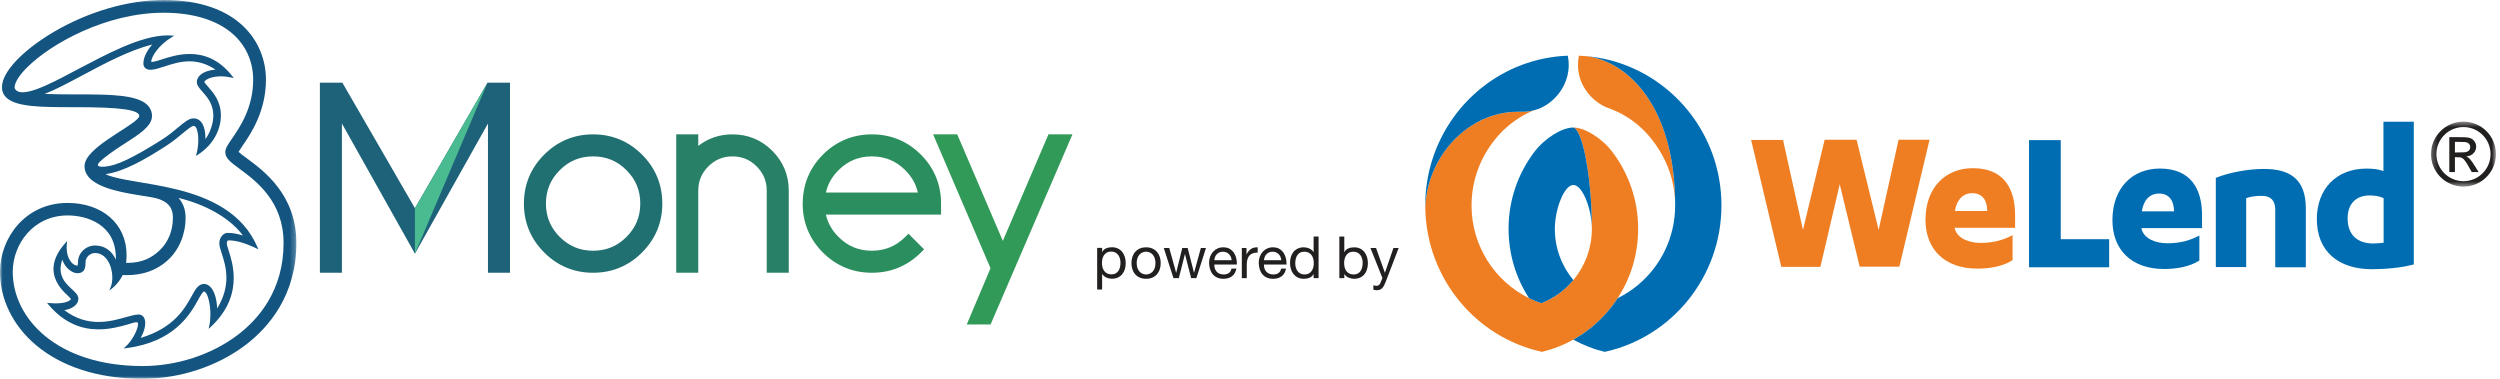 <?xml version="1.0" encoding="UTF-8"?>
<svg width="462px" height="70px" viewBox="0 0 462 70" version="1.1" xmlns="http://www.w3.org/2000/svg" xmlns:xlink="http://www.w3.org/1999/xlink">
    <!-- Generator: Sketch 52.6 (67491) - http://www.bohemiancoding.com/sketch -->
    <title>Page 1</title>
    <desc>Created with Sketch.</desc>
    <defs>
        <polygon id="path-1" points="0.247 0.478 12.253 0.478 12.253 12.484 0.247 12.484"></polygon>
        <polygon id="path-3" points="0 0 54.767 0 54.767 69.999 0 69.999"></polygon>
    </defs>
    <g id="Page-1" stroke="none" stroke-width="1" fill="none" fill-rule="evenodd">
        <g>
            <path d="M343.096,25.822 L347.173,42.492 L350.858,25.822 L356.582,25.822 L350.999,49.285 L343.668,49.285 L339.983,34.047 L336.408,49.32 L329.183,49.32 L323.604,25.857 L329.504,25.857 L333.189,42.492 L337.196,25.822 L343.096,25.822 Z M367.237,38.987 C367.237,37.27 366.524,35.699 364.48,35.699 C362.658,35.699 361.583,37.024 361.262,38.987 L367.237,38.987 Z M361.232,42.135 L361.232,42.206 C361.699,44.103 363.948,44.887 366.027,44.887 C368.351,44.887 370.174,44.384 371.926,43.456 L371.926,48.07 C370.28,49.179 367.814,49.642 365.414,49.642 C359.404,49.642 355.829,46.102 355.829,40.63 C355.829,34.619 359.55,31.079 364.591,31.079 C370.491,31.079 372.388,35.086 372.388,39.7 L372.388,42.095 L361.226,42.095 L361.232,42.135 Z" id="Fill-1" fill="#EF7E22"></path>
            <path d="M374.929,25.892 L380.828,25.892 L380.828,44.204 L389.771,44.204 L389.771,49.39 L374.964,49.39 L374.964,25.892 L374.929,25.892 Z M401.756,39.057 C401.756,37.34 401.043,35.769 398.999,35.769 C397.177,35.769 396.102,37.094 395.816,39.057 L401.756,39.057 Z M395.746,42.205 L395.746,42.276 C396.213,44.173 398.462,44.957 400.541,44.957 C402.866,44.957 404.688,44.454 406.441,43.526 L406.441,48.14 C404.759,49.249 402.328,49.711 399.929,49.711 C393.918,49.711 390.378,46.172 390.378,40.7 C390.378,34.689 394.099,31.149 399.14,31.149 C405.04,31.149 406.938,35.156 406.938,39.77 L406.938,42.165 L395.741,42.165 L395.746,42.205 Z M409.483,32.867 C412.059,31.828 415.564,31.219 418.355,31.219 C423.005,31.219 426.118,32.937 426.118,38.515 L426.118,49.39 L420.464,49.39 L420.464,38.731 C420.464,37.3 419.857,36.19 417.924,36.19 C417.03,36.19 415.955,36.295 415.096,36.618 L415.096,49.35 L409.483,49.35 L409.483,32.867 Z M440.493,36.622 C439.78,36.266 438.921,36.12 437.882,36.12 C435.376,36.12 433.84,37.692 433.84,40.342 C433.84,43.345 435.592,44.992 438.56,44.992 C438.987,44.992 439.81,44.957 440.493,44.852 L440.493,36.622 Z M446.106,48.858 C443.887,49.466 440.92,49.752 438.344,49.752 C432.193,49.752 428.151,46.498 428.151,40.489 C428.151,34.98 431.691,31.155 437.345,31.155 C438.525,31.155 439.704,31.295 440.458,31.621 L440.458,22.498 L446.071,22.498 L446.071,48.858 L446.106,48.858 Z" id="Fill-3" fill="#006DB2"></path>
            <g id="Group-7" transform="translate(449, 22)">
                <mask id="mask-2" fill="white">
                    <use xlink:href="#path-1"></use>
                </mask>
                <g id="Clip-6"></g>
                <path d="M6.25,11.484 C3.487,11.484 1.248,9.244 1.248,6.481 C1.248,3.718 3.487,1.478 6.25,1.478 C9.013,1.478 11.252,3.718 11.252,6.481 C11.252,9.244 9.013,11.484 6.25,11.484 M6.25,0.478 C2.935,0.478 0.247,3.166 0.247,6.481 C0.247,9.797 2.935,12.484 6.25,12.484 C9.565,12.484 12.253,9.797 12.253,6.481 C12.253,3.166 9.565,0.478 6.25,0.478" id="Fill-5" fill="#221F1F" mask="url(#mask-2)"></path>
            </g>
            <path d="M455.445,28.143 C455.332,28.158 455.125,28.164 454.485,28.167 L453.669,28.173 L453.669,27.196 L453.669,26.218 L454.523,26.224 C455.209,26.229 455.405,26.234 455.526,26.249 C455.743,26.279 455.859,26.311 456.007,26.385 C456.248,26.506 456.406,26.706 456.472,26.97 C456.494,27.059 456.498,27.101 456.492,27.227 C456.481,27.487 456.406,27.66 456.226,27.841 C456.149,27.919 456.104,27.954 456.032,27.988 C455.864,28.068 455.72,28.106 455.445,28.143 Z M458.027,31.76 C458.014,31.742 457.92,31.591 457.817,31.426 C457.715,31.261 457.515,30.94 457.373,30.713 C456.988,30.095 456.757,29.762 456.52,29.488 C456.271,29.199 456.163,29.11 455.91,28.984 L455.765,28.913 L455.84,28.903 C456.407,28.833 456.781,28.657 457.113,28.304 C457.434,27.964 457.597,27.557 457.598,27.099 C457.598,26.829 457.555,26.641 457.434,26.384 C457.345,26.196 457.244,26.052 457.096,25.903 C456.803,25.608 456.477,25.466 455.933,25.399 C455.575,25.354 455.47,25.351 454.054,25.345 L452.632,25.339 L452.632,28.567 L452.632,31.794 L453.15,31.794 L453.669,31.794 L453.669,30.425 L453.669,29.056 L454.054,29.056 C454.572,29.056 454.764,29.083 454.964,29.184 C455.196,29.301 455.444,29.566 455.742,30.013 C455.931,30.296 456,30.414 456.449,31.213 C456.484,31.275 456.533,31.363 456.558,31.407 C456.584,31.452 456.643,31.557 456.69,31.642 L456.776,31.794 L457.413,31.794 L458.049,31.794 L458.027,31.76 Z" id="Fill-8" fill="#221F1F"></path>
            <path d="M293.238,10.386 C292.755,10.341 292.269,10.309 291.779,10.29 C291.669,10.844 291.611,11.415 291.611,11.999 C291.611,15.489 293.8,18.419 296.742,19.788 C297.177,19.931 297.745,20.165 298.166,20.338 C302.082,21.962 305.053,24.88 307.125,28.569 C308.681,31.34 309.571,34.544 309.571,37.959 C309.571,19.317 300.566,11.322 293.238,10.386" id="Fill-10" fill="#EF7E22"></path>
            <path d="M297.992,28.11 C296.045,25.533 292.871,23.566 290.756,23.566 C291.36,23.566 292.267,25.533 292.823,28.11 C293.672,32.042 294.176,36.954 294.176,42.286 C294.176,45.896 292.889,49.201 290.756,51.759 C289.181,53.65 287.145,55.131 284.823,56.029 C284.047,55.767 283.293,55.457 282.566,55.101 C276.278,52.02 271.941,45.503 271.941,37.959 C271.941,34.544 272.83,31.339 274.387,28.568 C276.458,24.88 279.525,22.015 283.44,20.392 C283.442,20.391 283.444,20.39 283.447,20.389 C282.775,20.561 282.073,20.653 281.348,20.653 L280.493,20.653 C271.194,20.653 263.629,29.092 263.394,38.473 C263.63,51.523 272.789,62.367 284.959,65.023 C287.011,64.534 288.956,63.767 290.756,62.765 C293.581,61.191 296.045,59.038 297.992,56.462 C298.325,56.019 298.643,55.566 298.945,55.101 C301.337,51.422 302.729,47.018 302.729,42.286 C302.729,36.954 300.962,32.042 297.992,28.11" id="Fill-12" fill="#EF7E22"></path>
            <path d="M289.733,10.291 C283.752,10.514 278.262,12.679 273.86,16.181 C271.836,17.79 270.04,19.682 268.533,21.798 C265.296,26.347 263.389,31.927 263.389,37.959 C263.389,38.131 263.392,38.302 263.395,38.474 C263.629,29.093 271.194,20.653 280.493,20.653 L281.349,20.653 C282.073,20.653 282.775,20.562 283.447,20.39 C283.899,20.275 284.335,20.123 284.754,19.938 C284.782,19.926 284.81,19.912 284.838,19.899 C287.545,18.61 289.602,15.873 289.87,12.704 C289.874,12.661 289.877,12.618 289.879,12.575 C289.884,12.511 289.888,12.446 289.891,12.382 C289.897,12.255 289.901,12.129 289.901,12 C289.901,11.415 289.842,10.844 289.733,10.291" id="Fill-14" fill="#006DB2"></path>
            <path d="M294.176,42.286 C294.176,36.954 293.672,32.042 292.823,28.11 C292.267,25.533 291.36,23.566 290.756,23.566 C288.64,23.566 285.466,25.533 283.519,28.109 C280.549,32.042 278.783,36.954 278.783,42.286 C278.783,47.018 280.175,51.422 282.566,55.101 C283.293,55.457 284.047,55.767 284.823,56.029 C287.145,55.131 289.181,53.65 290.756,51.76 C288.623,49.201 287.335,45.896 287.335,42.286 C287.335,38.675 289.051,34.183 290.756,34.183 C292.46,34.183 294.176,38.675 294.176,42.286" id="Fill-16" fill="#006DB2"></path>
            <path d="M312.978,21.799 C311.472,19.682 309.676,17.79 307.651,16.181 C303.609,12.965 298.651,10.879 293.238,10.386 C300.565,11.323 309.57,19.318 309.57,37.959 C309.57,43.883 306.895,49.174 302.701,52.664 C301.555,53.618 300.295,54.441 298.945,55.102 C298.643,55.567 298.325,56.02 297.992,56.462 C296.044,59.038 293.581,61.192 290.755,62.766 C292.555,63.768 294.5,64.534 296.552,65.024 C308.882,62.333 318.122,51.239 318.122,37.959 C318.122,31.927 316.214,26.347 312.978,21.799" id="Fill-18" fill="#006DB2"></path>
            <g id="Group-22">
                <mask id="mask-4" fill="white">
                    <use xlink:href="#path-3"></use>
                </mask>
                <g id="Clip-21"></g>
                <path d="M3.224,16.846 C2.905,16.657 2.7,16.453 2.7,16.145 C2.7,15.306 3.498,13.96 4.974,12.492 C9.397,8.056 19.642,2.348 30.255,2.353 C35.62,2.353 39.985,3.68 42.889,6.157 C45.404,8.3 46.786,11.344 46.786,14.719 C46.786,19.909 44.342,23.485 42.853,25.648 C42.093,26.745 41.641,27.39 41.635,28.119 C41.632,28.7 41.911,29.189 42.364,29.651 C42.816,30.117 43.452,30.587 44.234,31.165 C47.325,33.453 52.403,37.188 52.405,44.904 C52.403,53.669 47.773,58.995 43.872,61.938 C39.066,65.564 32.666,67.647 26.338,67.645 C10.529,67.641 2.355,58.849 2.355,50.233 C2.355,47.675 3.309,45.066 5.055,43.102 C6.801,41.136 9.328,39.815 12.502,39.812 L12.511,39.812 C14.283,39.812 16.524,40.227 18.299,41.416 C20.078,42.608 21.408,44.55 21.413,47.699 C21.413,47.791 21.41,47.883 21.41,47.977 C21.251,47.62 21.028,47.227 20.723,46.855 C20.08,46.066 19.057,45.37 17.556,45.37 C15.86,45.376 14.416,46.761 14.412,48.428 C14.412,48.742 14.374,48.932 14.335,49.026 C14.321,49.062 14.308,49.083 14.3,49.093 C13.885,49.086 13.392,48.8 12.999,48.234 C12.601,47.661 12.31,46.816 12.31,45.733 C12.31,45.517 12.323,45.291 12.349,45.059 L12.401,44.553 L12.06,44.932 C10.462,46.712 9.885,48.319 9.886,49.705 C9.888,51.972 11.414,53.587 12.317,54.434 C12.485,54.586 12.688,54.775 12.849,54.943 C12.928,55.025 12.998,55.102 13.042,55.163 C13.067,55.197 13.085,55.222 13.094,55.242 C13.099,55.246 13.101,55.252 13.101,55.252 C13.087,55.337 12.923,55.554 12.498,55.724 C12.045,55.914 11.318,56.066 10.281,56.066 C9.919,56.066 9.521,56.045 9.083,56.007 L8.688,55.969 L8.943,56.278 C11.972,59.886 15.316,60.871 18.212,60.868 C20.353,60.868 22.252,60.336 23.622,59.955 C24.196,59.788 24.851,59.544 25.208,59.55 C25.36,59.55 25.422,59.586 25.45,59.627 C25.483,59.67 25.514,59.763 25.513,59.901 C25.515,60.322 25.267,61.083 24.853,61.865 C24.439,62.648 23.86,63.468 23.222,64.052 L22.835,64.401 L23.353,64.334 C32.199,63.197 35.15,58.072 36.605,55.428 C36.846,54.986 37.074,54.578 37.279,54.288 C37.477,53.992 37.676,53.847 37.723,53.864 C37.803,53.861 37.939,53.941 38.085,54.157 C38.519,54.803 38.886,56.417 38.884,58.096 C38.884,58.828 38.816,59.575 38.663,60.264 L38.554,60.779 L38.937,60.419 C42.276,57.327 43.193,54.078 43.191,51.373 C43.191,49.3 42.658,47.544 42.286,46.408 C42.082,45.781 41.911,45.218 41.915,44.953 C41.915,44.727 41.953,44.614 41.999,44.553 C42.038,44.498 42.112,44.456 42.255,44.419 C43.667,44.423 45.339,44.925 47.349,45.883 L47.743,46.071 L47.571,45.669 C44.847,39.292 38.775,36.554 32.866,35.059 C29.905,34.313 26.98,33.873 24.517,33.447 C22.724,33.139 21.172,32.833 20.044,32.428 C19.856,32.346 19.673,32.261 19.49,32.178 C22.869,31.753 26.947,29.372 30.565,27.049 C31.925,26.177 32.977,25.294 33.823,24.588 C34.264,24.223 34.676,23.884 35.022,23.642 C35.362,23.392 35.656,23.255 35.786,23.262 C35.909,23.264 36.012,23.312 36.12,23.431 C36.453,23.788 36.651,24.78 36.645,25.858 C36.645,26.729 36.53,27.662 36.32,28.407 L36.203,28.826 L36.567,28.59 C39.442,26.741 40.82,23.944 40.82,21.317 C40.822,18.684 39.36,17.043 38.42,15.991 C38.275,15.825 38.108,15.636 37.973,15.47 C37.863,15.336 37.777,15.198 37.753,15.15 C37.769,15.085 37.851,14.947 38.013,14.832 C38.616,14.383 39.641,14.102 40.833,14.102 C41.437,14.102 42.088,14.175 42.747,14.326 L43.199,14.431 L42.917,14.063 C40.445,10.886 37.603,9.972 35.07,9.976 C33.077,9.976 31.27,10.533 29.953,10.963 C29.315,11.172 28.425,11.447 28.045,11.444 C27.997,11.445 27.961,11.441 27.94,11.435 C27.947,10.972 28.281,10.191 28.918,9.364 C29.566,8.514 30.523,7.606 31.751,6.87 L32.197,6.603 L31.676,6.566 C31.45,6.548 31.217,6.54 30.981,6.54 C25.896,6.546 19.332,10.242 14.49,12.742 C11.47,14.302 5.129,17.98 3.224,16.846 M23.412,50.844 C26.468,50.846 29.017,49.913 30.989,48.102 C33.097,46.185 34.295,43.315 34.295,40.23 C34.3,38.758 33.834,37.526 32.985,36.578 C37.54,37.667 42.272,40.007 44.903,43.529 C43.722,43.147 42.897,43.041 42.061,43.041 C41.209,43.056 40.533,43.94 40.53,44.953 C40.533,45.483 40.731,46.086 40.974,46.837 C41.353,48.005 41.84,49.513 41.84,51.313 C41.84,52.971 41.431,54.877 40.122,57.008 C40.085,55.291 39.62,53.919 39.024,53.181 C38.558,52.614 38.058,52.469 37.723,52.471 C37.181,52.469 36.754,52.74 36.403,53.151 C36.049,53.565 35.744,54.121 35.398,54.755 C34.142,57.005 32.17,60.59 25.995,62.449 C26.554,61.484 26.845,60.496 26.845,59.708 C26.845,59.395 26.799,59.114 26.699,58.87 C26.511,58.4 26.099,58.117 25.631,58.117 L25.617,58.117 C24.943,58.142 24.156,58.358 23.245,58.618 C21.826,59.017 20.1,59.499 18.203,59.499 C16.241,59.498 14.094,58.986 11.891,57.316 C12.658,57.2 13.332,56.931 13.825,56.51 C14.23,56.16 14.485,55.709 14.486,55.236 C14.475,54.513 13.909,54.017 13.261,53.425 C12.317,52.533 11.191,51.487 11.191,49.721 C11.191,49.214 11.284,48.642 11.509,47.989 C11.711,48.547 12.003,49.053 12.379,49.48 C12.956,50.1 13.646,50.483 14.322,50.486 C15.031,50.493 15.45,50.154 15.631,49.725 C15.811,49.3 15.807,48.809 15.807,48.428 C15.807,47.992 16.009,47.575 16.333,47.267 C16.657,46.956 17.098,46.76 17.556,46.76 C18.594,46.76 19.38,47.337 19.93,48.202 C20.475,49.068 20.761,50.215 20.761,51.288 C20.761,51.959 20.652,52.599 20.432,53.123 L20.196,53.696 L20.685,53.318 C21.614,52.596 22.343,51.571 22.674,50.825 C22.922,50.834 23.169,50.844 23.412,50.844 M18.438,29.907 C19.393,28.953 21.364,27.602 22.835,26.669 C24.282,25.741 25.577,24.915 26.525,24.085 C27.47,23.258 28.088,22.41 28.09,21.43 C28.092,20.666 27.795,19.96 27.235,19.401 C26.229,18.41 24.448,17.945 22.226,17.698 C20.004,17.453 17.336,17.447 14.565,17.447 L13.807,17.447 C11.524,17.447 9.705,17.412 8.253,17.355 C10.269,16.573 12.604,15.325 15.145,13.969 C19.267,11.762 23.836,9.315 28.14,8.223 C27.144,9.351 26.501,10.63 26.496,11.736 C26.496,12.005 26.58,12.296 26.789,12.523 C26.999,12.749 27.332,12.896 27.776,12.896 C28.543,12.895 29.4,12.598 30.391,12.284 C31.737,11.841 33.292,11.335 35.005,11.335 C36.498,11.335 38.106,11.716 39.826,12.867 C38.687,12.94 37.751,13.274 37.165,13.733 C36.53,14.223 36.374,14.781 36.379,15.165 C36.385,15.797 36.827,16.276 37.377,16.907 C38.264,17.904 39.421,19.21 39.421,21.317 C39.423,22.857 38.834,24.491 37.959,25.733 C37.96,25.643 37.963,25.552 37.963,25.459 C37.96,24.392 37.727,23.183 37.141,22.498 C36.788,22.099 36.317,21.869 35.786,21.873 C34.883,21.881 34.106,22.57 32.945,23.523 C32.12,24.203 31.103,25.067 29.815,25.877 C24.384,29.297 21.474,30.625 19.41,30.793 C18.649,30.855 17.505,30.841 18.438,29.907 M45.639,29.277 C45.062,28.86 44.387,28.358 44.084,28.058 C44.248,27.776 44.537,27.34 44.799,26.971 C46.311,24.78 49.147,20.634 49.147,14.719 C49.147,11.32 47.905,7.633 44.912,4.8 C41.922,1.966 37.191,-0.003 30.255,-0.001 C23.673,-0.001 16.262,2.16 9.858,5.947 C6.987,7.652 4.622,9.486 2.967,11.245 C1.316,13.009 0.358,14.694 0.353,16.145 C0.351,16.849 0.625,17.495 1.136,18.002 C2.071,18.924 3.73,19.352 5.846,19.578 C7.962,19.8 10.545,19.806 13.325,19.806 L13.82,19.806 C18.104,19.806 21.131,19.921 23.065,20.203 C24.034,20.345 24.728,20.529 25.158,20.747 C25.595,20.974 25.733,21.188 25.736,21.43 C25.743,21.532 25.626,21.758 25.36,22.02 C24.434,22.945 22.006,24.323 19.821,25.834 C18.727,26.593 17.691,27.39 16.919,28.201 C16.15,29.012 15.631,29.843 15.621,30.701 L15.621,30.744 C15.632,31.831 16.21,32.703 17.089,33.38 C19.745,35.417 25.249,35.95 28.126,36.475 C29.9,36.798 30.842,37.429 31.351,38.115 C31.858,38.806 31.953,39.578 31.953,40.23 C31.953,42.699 31.036,44.876 29.392,46.365 C27.935,47.706 26.175,48.575 23.608,48.578 C23.507,48.578 23.406,48.578 23.3,48.575 C23.362,48.083 23.391,47.602 23.391,47.136 C23.393,44.233 22.25,41.81 20.311,40.13 C18.372,38.449 15.647,37.502 12.487,37.502 C8.588,37.501 5.457,39.121 3.312,41.523 C1.168,43.925 0.001,47.102 0,50.233 C-0.001,55.16 2.273,60.109 6.702,63.821 C11.134,67.528 17.717,69.999 26.338,69.999 C33.17,69.999 40.065,67.743 45.28,63.825 C49.602,60.569 54.769,54.636 54.767,44.904 C54.769,35.998 48.788,31.596 45.639,29.277" id="Fill-20" fill="#135480" mask="url(#mask-4)"></path>
            </g>
            <path d="M109.607,46.334 C107.173,46.334 105.155,45.5 103.44,43.785 C101.725,42.069 100.891,40.053 100.891,37.618 C100.891,35.184 101.725,33.166 103.44,31.451 C105.155,29.735 107.173,28.902 109.607,28.902 C112.042,28.902 114.059,29.735 115.774,31.451 C117.489,33.166 118.323,35.184 118.323,37.618 C118.323,40.053 117.489,42.069 115.774,43.784 C114.059,45.5 112.042,46.334 109.607,46.334 M118.648,28.577 C116.162,26.091 113.12,24.83 109.607,24.83 C106.094,24.83 103.052,26.091 100.566,28.577 C98.08,31.063 96.82,34.105 96.82,37.618 C96.82,41.131 98.08,44.173 100.566,46.658 C103.052,49.145 106.094,50.405 109.607,50.405 C113.12,50.405 116.162,49.145 118.648,46.659 C121.134,44.173 122.395,41.131 122.395,37.618 C122.395,34.105 121.134,31.063 118.648,28.577" id="Fill-23" fill="#206F71"></path>
            <path d="M142.721,27.872 C140.702,25.853 138.228,24.83 135.365,24.83 C132.971,24.83 130.849,25.546 129.038,26.959 L129.038,24.83 L124.967,24.83 L124.967,50.405 L129.038,50.405 L129.038,35.228 C129.038,33.47 129.645,32.007 130.894,30.758 C132.143,29.509 133.605,28.902 135.365,28.902 C137.123,28.902 138.586,29.509 139.835,30.758 C141.084,32.008 141.691,33.47 141.691,35.228 L141.691,50.405 L145.763,50.405 L145.763,35.228 C145.763,32.365 144.74,29.891 142.721,27.872" id="Fill-25" fill="#288067"></path>
            <path d="M152.628,35.582 C152.974,34.024 153.741,32.666 154.956,31.451 C156.671,29.735 158.688,28.902 161.123,28.902 C163.557,28.902 165.574,29.735 167.29,31.451 C168.504,32.666 169.271,34.024 169.617,35.582 L152.628,35.582 Z M173.91,37.618 C173.91,34.106 172.654,31.061 170.173,28.563 C167.683,26.09 164.643,24.834 161.137,24.831 C161.137,24.831 161.135,24.83 161.134,24.83 L161.128,24.83 L161.123,24.83 L161.12,24.831 C157.614,24.834 154.574,26.09 152.084,28.563 C149.632,31.031 148.379,34.035 148.35,37.494 C148.345,37.535 148.335,37.58 148.335,37.618 C148.335,41.13 149.591,44.175 152.072,46.673 C154.565,49.149 157.61,50.405 161.123,50.405 C164.635,50.405 167.68,49.149 170.173,46.673 L170.772,46.078 L167.887,43.192 L167.292,43.782 C165.56,45.499 163.538,46.334 161.11,46.334 C158.684,46.334 156.671,45.5 154.956,43.785 C153.741,42.57 152.974,41.212 152.628,39.653 L173.91,39.653 L173.91,37.618 Z" id="Fill-27" fill="#2B8E5F"></path>
            <polygon id="Fill-29" fill="#329A58" points="193.753 24.83 185.324 44.513 176.896 24.83 172.436 24.83 183.048 49.566 178.656 59.962 183.059 59.962 198.19 24.83"></polygon>
            <polygon id="Fill-31" fill="#1E6279" points="90.099 15.273 76.682 38.476 63.265 15.273 59.116 15.273 59.116 50.405 63.187 50.405 63.187 22.828 76.682 46.879 90.176 22.828 90.176 50.405 94.248 50.405 94.248 15.273"></polygon>
            <polygon id="Fill-33" fill="#4ABB91" points="76.681 38.476 76.681 46.879 90.099 15.273"></polygon>
            <path d="M210.196,49.522 C210.286,49.784 210.41,50.002 210.568,50.178 C210.726,50.355 210.91,50.489 211.122,50.583 C211.334,50.676 211.558,50.722 211.796,50.722 C212.032,50.722 212.257,50.676 212.468,50.583 C212.68,50.489 212.865,50.355 213.023,50.178 C213.181,50.002 213.305,49.784 213.395,49.522 C213.484,49.259 213.529,48.96 213.529,48.623 C213.529,48.285 213.484,47.985 213.395,47.723 C213.305,47.461 213.181,47.241 213.023,47.061 C212.865,46.881 212.68,46.745 212.468,46.652 C212.257,46.558 212.032,46.512 211.796,46.512 C211.558,46.512 211.334,46.558 211.122,46.652 C210.91,46.745 210.726,46.881 210.568,47.061 C210.41,47.241 210.286,47.461 210.196,47.723 C210.106,47.985 210.062,48.285 210.062,48.623 C210.062,48.96 210.106,49.259 210.196,49.522 M209.265,47.475 C209.38,47.12 209.551,46.812 209.782,46.549 C210.011,46.288 210.295,46.081 210.633,45.93 C210.969,45.78 211.358,45.704 211.796,45.704 C212.24,45.704 212.63,45.78 212.964,45.93 C213.298,46.081 213.579,46.288 213.809,46.549 C214.039,46.812 214.211,47.12 214.326,47.475 C214.441,47.832 214.499,48.213 214.499,48.623 C214.499,49.032 214.441,49.413 214.326,49.764 C214.211,50.116 214.039,50.423 213.809,50.685 C213.579,50.947 213.298,51.152 212.964,51.298 C212.63,51.446 212.24,51.52 211.796,51.52 C211.358,51.52 210.969,51.446 210.633,51.298 C210.295,51.152 210.011,50.947 209.782,50.685 C209.551,50.423 209.38,50.116 209.265,49.764 C209.15,49.413 209.092,49.032 209.092,48.623 C209.092,48.213 209.15,47.832 209.265,47.475" id="Fill-35" fill="#221F1F"></path>
            <polygon id="Fill-37" fill="#221F1F" points="220.12 51.401 218.989 46.975 218.968 46.975 217.848 51.401 216.857 51.401 215.069 45.834 216.081 45.834 217.342 50.389 217.363 50.389 218.483 45.834 219.485 45.834 220.647 50.389 220.669 50.389 221.918 45.834 222.866 45.834 221.089 51.401"></polygon>
            <path d="M227.459,47.471 C227.376,47.276 227.265,47.111 227.125,46.969 C226.985,46.83 226.82,46.718 226.63,46.636 C226.439,46.553 226.23,46.513 226,46.513 C225.763,46.513 225.549,46.553 225.359,46.636 C225.169,46.718 225.005,46.831 224.869,46.975 C224.732,47.118 224.625,47.285 224.546,47.475 C224.467,47.666 224.42,47.868 224.406,48.084 L227.605,48.084 C227.59,47.868 227.542,47.663 227.459,47.471 M227.68,51.045 C227.263,51.362 226.739,51.52 226.107,51.52 C225.662,51.52 225.276,51.449 224.95,51.304 C224.623,51.16 224.349,50.959 224.126,50.7 C223.903,50.444 223.736,50.133 223.625,49.776 C223.514,49.416 223.451,49.026 223.437,48.602 C223.437,48.178 223.501,47.789 223.63,47.438 C223.76,47.087 223.941,46.782 224.174,46.523 C224.408,46.264 224.684,46.063 225.003,45.919 C225.323,45.776 225.673,45.703 226.053,45.703 C226.549,45.703 226.96,45.806 227.287,46.011 C227.613,46.215 227.875,46.477 228.073,46.791 C228.27,47.108 228.407,47.453 228.482,47.825 C228.558,48.2 228.588,48.554 228.573,48.892 L224.406,48.892 C224.399,49.136 224.427,49.367 224.492,49.587 C224.557,49.806 224.661,49.999 224.804,50.167 C224.948,50.337 225.131,50.471 225.354,50.572 C225.576,50.672 225.838,50.722 226.14,50.722 C226.527,50.722 226.845,50.633 227.093,50.453 C227.34,50.275 227.503,50.002 227.583,49.635 L228.487,49.635 C228.365,50.26 228.096,50.73 227.68,51.045" id="Fill-39" fill="#221F1F"></path>
            <path d="M230.351,45.834 L230.351,47.008 L230.372,47.008 C230.595,46.556 230.868,46.222 231.191,46.006 C231.514,45.791 231.923,45.69 232.418,45.704 L232.418,46.674 C232.053,46.674 231.74,46.724 231.482,46.824 C231.223,46.926 231.015,47.072 230.857,47.266 C230.699,47.46 230.584,47.695 230.512,47.972 C230.44,48.248 230.405,48.565 230.405,48.925 L230.405,51.401 L229.489,51.401 L229.489,45.834 L230.351,45.834 Z" id="Fill-41" fill="#221F1F"></path>
            <path d="M236.635,47.471 C236.552,47.276 236.441,47.111 236.301,46.969 C236.161,46.83 235.996,46.718 235.805,46.636 C235.615,46.553 235.406,46.513 235.176,46.513 C234.939,46.513 234.725,46.553 234.535,46.636 C234.344,46.718 234.181,46.831 234.045,46.975 C233.908,47.118 233.801,47.285 233.722,47.475 C233.643,47.666 233.596,47.868 233.582,48.084 L236.78,48.084 C236.766,47.868 236.718,47.663 236.635,47.471 M236.856,51.045 C236.439,51.362 235.915,51.52 235.283,51.52 C234.838,51.52 234.452,51.449 234.126,51.304 C233.799,51.16 233.524,50.959 233.302,50.7 C233.079,50.444 232.912,50.133 232.801,49.776 C232.69,49.416 232.627,49.026 232.613,48.602 C232.613,48.178 232.677,47.789 232.806,47.438 C232.936,47.087 233.117,46.782 233.35,46.523 C233.584,46.264 233.86,46.063 234.179,45.919 C234.499,45.776 234.849,45.703 235.229,45.703 C235.725,45.703 236.135,45.806 236.463,46.011 C236.789,46.215 237.051,46.477 237.249,46.791 C237.446,47.108 237.583,47.453 237.658,47.825 C237.733,48.2 237.764,48.554 237.749,48.892 L233.582,48.892 C233.574,49.136 233.603,49.367 233.668,49.587 C233.733,49.806 233.837,49.999 233.98,50.167 C234.124,50.337 234.307,50.471 234.53,50.572 C234.752,50.672 235.014,50.722 235.316,50.722 C235.703,50.722 236.021,50.633 236.269,50.453 C236.517,50.275 236.679,50.002 236.759,49.635 L237.663,49.635 C237.541,50.26 237.272,50.73 236.856,51.045" id="Fill-43" fill="#221F1F"></path>
            <path d="M239.467,49.426 C239.535,49.673 239.639,49.894 239.779,50.088 C239.919,50.281 240.099,50.436 240.318,50.551 C240.537,50.666 240.794,50.723 241.088,50.723 C241.396,50.723 241.659,50.662 241.874,50.54 C242.09,50.418 242.265,50.258 242.402,50.061 C242.538,49.863 242.637,49.639 242.698,49.388 C242.759,49.137 242.789,48.882 242.789,48.623 C242.789,48.351 242.757,48.086 242.692,47.832 C242.628,47.577 242.526,47.353 242.385,47.158 C242.245,46.965 242.064,46.809 241.842,46.69 C241.619,46.572 241.35,46.513 241.034,46.513 C240.725,46.513 240.463,46.573 240.248,46.696 C240.032,46.818 239.86,46.98 239.731,47.18 C239.601,47.381 239.508,47.611 239.451,47.869 C239.393,48.128 239.365,48.394 239.365,48.666 C239.365,48.925 239.399,49.178 239.467,49.426 Z M242.757,51.402 L242.757,50.648 L242.736,50.648 C242.585,50.956 242.347,51.179 242.025,51.316 C241.702,51.452 241.346,51.521 240.959,51.521 C240.528,51.521 240.153,51.441 239.833,51.283 C239.513,51.125 239.248,50.913 239.036,50.648 C238.824,50.382 238.665,50.073 238.557,49.722 C238.449,49.37 238.396,48.996 238.396,48.602 C238.396,48.207 238.447,47.833 238.551,47.482 C238.655,47.13 238.814,46.823 239.026,46.561 C239.237,46.299 239.503,46.091 239.822,45.937 C240.142,45.782 240.513,45.704 240.937,45.704 C241.081,45.704 241.235,45.719 241.4,45.747 C241.565,45.777 241.73,45.825 241.895,45.893 C242.061,45.961 242.217,46.051 242.364,46.162 C242.511,46.274 242.635,46.412 242.736,46.577 L242.757,46.577 L242.757,43.712 L243.673,43.712 L243.673,51.402 L242.757,51.402 Z" id="Fill-45" fill="#221F1F"></path>
            <path d="M251.716,47.809 C251.648,47.562 251.544,47.341 251.403,47.147 C251.263,46.954 251.084,46.799 250.865,46.684 C250.646,46.569 250.389,46.512 250.095,46.512 C249.786,46.512 249.524,46.573 249.309,46.695 C249.093,46.817 248.918,46.977 248.781,47.174 C248.645,47.372 248.546,47.596 248.485,47.847 C248.424,48.099 248.393,48.353 248.393,48.612 C248.393,48.884 248.426,49.149 248.49,49.404 C248.555,49.658 248.657,49.882 248.798,50.077 C248.937,50.27 249.118,50.426 249.341,50.545 C249.563,50.663 249.833,50.722 250.149,50.722 C250.465,50.722 250.728,50.662 250.941,50.539 C251.152,50.417 251.322,50.255 251.452,50.055 C251.581,49.854 251.674,49.624 251.732,49.366 C251.789,49.107 251.818,48.841 251.818,48.569 C251.818,48.31 251.784,48.057 251.716,47.809 Z M248.426,43.711 L248.426,46.587 L248.447,46.587 C248.598,46.279 248.835,46.054 249.158,45.914 C249.481,45.774 249.837,45.704 250.224,45.704 C250.655,45.704 251.03,45.784 251.349,45.941 C251.669,46.099 251.935,46.313 252.146,46.581 C252.358,46.851 252.518,47.162 252.626,47.513 C252.734,47.865 252.787,48.239 252.787,48.633 C252.787,49.028 252.735,49.402 252.631,49.753 C252.527,50.105 252.369,50.412 252.157,50.674 C251.945,50.936 251.679,51.143 251.361,51.293 C251.041,51.444 250.67,51.52 250.246,51.52 C250.109,51.52 249.957,51.505 249.788,51.476 C249.619,51.448 249.452,51.401 249.287,51.336 C249.122,51.272 248.966,51.184 248.819,51.073 C248.672,50.961 248.548,50.823 248.447,50.658 L248.426,50.658 L248.426,51.401 L247.51,51.401 L247.51,43.711 L248.426,43.711 Z" id="Fill-47" fill="#221F1F"></path>
            <path d="M256.05,52.144 C255.943,52.417 255.837,52.647 255.733,52.833 C255.628,53.02 255.513,53.172 255.388,53.291 C255.262,53.41 255.122,53.496 254.968,53.549 C254.814,53.603 254.636,53.63 254.435,53.63 C254.327,53.63 254.219,53.623 254.112,53.609 C254.004,53.594 253.9,53.569 253.8,53.534 L253.8,52.694 C253.879,52.729 253.97,52.759 254.074,52.785 C254.178,52.81 254.266,52.823 254.338,52.823 C254.525,52.823 254.681,52.778 254.807,52.688 C254.932,52.598 255.027,52.471 255.092,52.305 L255.468,51.369 L253.261,45.833 L254.295,45.833 L255.921,50.389 L255.943,50.389 L257.504,45.833 L258.473,45.833 L256.05,52.144 Z" id="Fill-49" fill="#221F1F"></path>
            <path d="M206.962,47.787 C206.894,47.539 206.79,47.318 206.65,47.125 C206.51,46.931 206.33,46.776 206.111,46.661 C205.892,46.547 205.635,46.489 205.341,46.489 C205.033,46.489 204.77,46.55 204.555,46.672 C204.339,46.794 204.164,46.954 204.027,47.151 C203.891,47.349 203.792,47.573 203.731,47.825 C203.67,48.076 203.64,48.331 203.64,48.589 C203.64,48.861 203.672,49.126 203.737,49.381 C203.801,49.636 203.903,49.86 204.044,50.054 C204.184,50.248 204.365,50.403 204.587,50.522 C204.81,50.641 205.079,50.7 205.395,50.7 C205.704,50.7 205.966,50.639 206.181,50.516 C206.397,50.394 206.569,50.233 206.698,50.032 C206.827,49.831 206.921,49.601 206.978,49.343 C207.035,49.084 207.064,48.818 207.064,48.546 C207.064,48.287 207.03,48.034 206.962,47.787 Z M203.672,45.81 L203.672,46.564 L203.693,46.564 C203.844,46.256 204.082,46.033 204.404,45.896 C204.727,45.761 205.083,45.692 205.47,45.692 C205.901,45.692 206.276,45.771 206.596,45.93 C206.916,46.087 207.181,46.299 207.393,46.564 C207.605,46.83 207.764,47.139 207.872,47.491 C207.98,47.842 208.033,48.216 208.033,48.61 C208.033,49.006 207.982,49.379 207.878,49.73 C207.774,50.082 207.615,50.39 207.403,50.651 C207.192,50.913 206.926,51.122 206.607,51.276 C206.287,51.431 205.916,51.508 205.492,51.508 C205.348,51.508 205.194,51.493 205.029,51.465 C204.864,51.435 204.699,51.388 204.534,51.319 C204.368,51.251 204.212,51.161 204.065,51.05 C203.918,50.938 203.794,50.801 203.693,50.636 L203.672,50.636 L203.672,53.5 L202.756,53.5 L202.756,45.81 L203.672,45.81 Z" id="Fill-51" fill="#221F1F"></path>
        </g>
    </g>
</svg>
